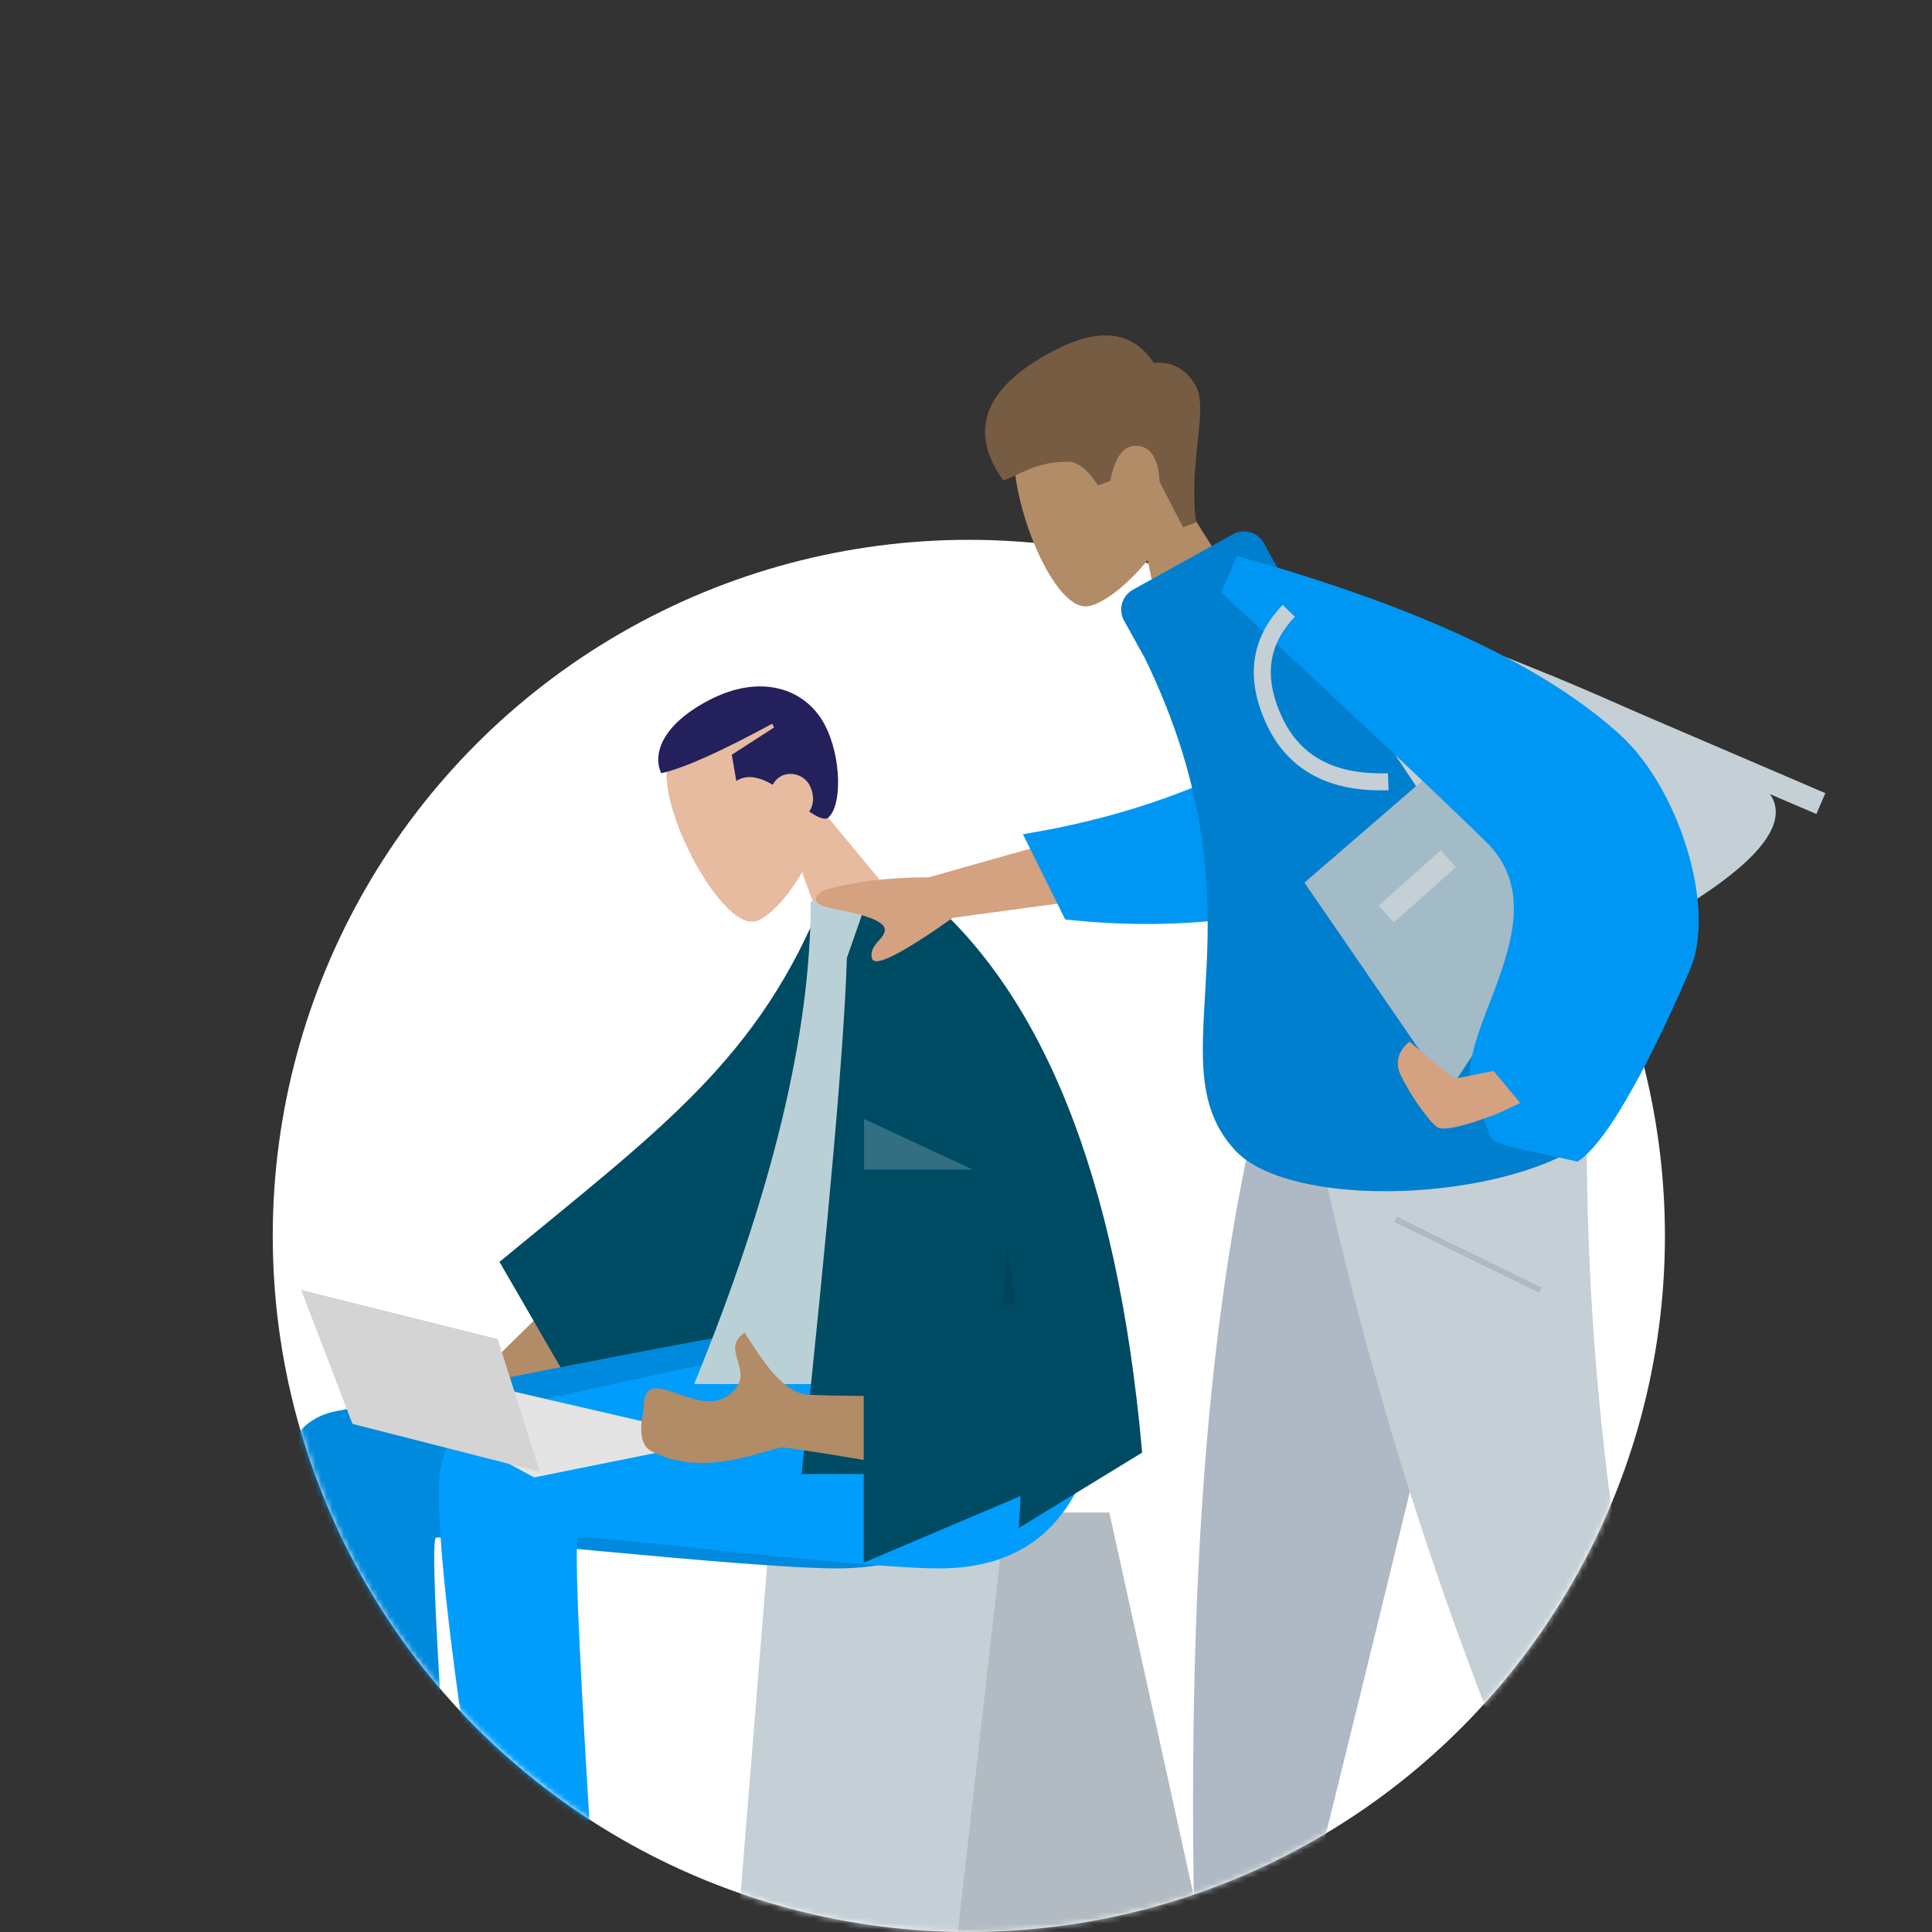 <?xml version="1.0" encoding="UTF-8"?> <svg xmlns="http://www.w3.org/2000/svg" xmlns:xlink="http://www.w3.org/1999/xlink" width="340px" height="340px" viewBox="0 0 340 340"><rect x="0" y="0" width="340" height="340" fill="#333333" stroke="none"/><!-- Generator: Sketch 61.2 (89653) - https://sketch.com --><title>illu-aeb-persönlich-s</title><desc>Created with Sketch.</desc><defs><circle id="path-1" cx="122.5" cy="122.5" r="122.5"></circle></defs><g id="illu-aeb-persönlich-s" stroke="none" stroke-width="1" fill="none" fill-rule="evenodd"><g id="Bottom" transform="translate(48, 95)"><mask id="mask-2" fill="white"><use xlink:href="#path-1"></use></mask><use id="Mask" fill="#FFFFFF" xlink:href="#path-1"></use><g id="Head/Front" mask="url(#mask-2)"><g transform="translate(89.669, 53.637) scale(-1, 1) rotate(28) translate(-89.669, -53.637) translate(73.169, 25.137)"><g id="Head" stroke-width="1" fill="none" transform="translate(1.401, 1.406)"><path d="M27.381,6.817 C31.541,14.878 31.047,35.326 25.671,36.767 C23.527,37.342 18.959,35.934 14.311,33.021 L17.229,54.483 L0,54.483 L5.931,25.741 C2.623,21.704 0.385,16.757 0.759,11.214 C1.837,-4.758 23.222,-1.244 27.381,6.817 Z" fill="#E6BBA0"></path></g><path d="M16.179,3.55271368e-15 C25.643,3.55271368e-15 29.232,3.928 29.417,7.403 C25.361,8.525 18.275,8.957 8.09,8.883 L8.09,9.623 L16.915,10.364 L18.385,14.805 C16.045,14.629 14.373,16.245 13.038,18.409 C12.462,18.009 11.772,17.766 11.031,17.766 C9,17.766 7.354,19.589 7.354,21.467 C7.354,23.421 8.271,24.932 9.58,25.573 C8.881,26.95 8.178,27.948 7.354,28.13 C4.176,27.806 0,19.854 0,13.325 C0,6.178 5.649,3.55271368e-15 16.179,3.55271368e-15 Z" id="Combined-Shape" fill="#23205C"></path></g></g><g id="A-Human/Sitting-Copy" mask="url(#mask-2)"><g transform="translate(78.5, 165) scale(-1, 1) translate(-78.5, -165) translate(-12, 61)"><path d="M111.797,67.241 L135.34,86.644 C141.885,88.802 130.849,91.883 129.409,91.832 L105.694,80.419 L111.797,67.241 Z" id="Arm" fill="#B28B67" transform="translate(121.546, 79.537) rotate(5) translate(-121.546, -79.537) "></path><path d="M61.106,5.58 L67.624,3.858 C81.526,31.525 99.718,42.158 130.158,63.101 L112.409,101.058 C81.103,70.186 63.165,41.144 61.106,5.58 Z" id="Coat-Back" fill="#004B64" transform="translate(95.632, 52.458) rotate(5) translate(-95.632, -52.458) "></path><g id="Bottom/Skinny-Jeans-1" stroke-width="1" fill="none" transform="translate(0, 78)"><g id="Seat" transform="translate(0.516, 32.181)"><polygon id="Seat-Stuff" fill="#C5CFD6" points="21.263 0 80.732 0 88.524 96.543 0 96.543"></polygon><polygon id="Seat-Stuff" fill-opacity="0.1" fill="#000000" points="21.263 0 39.553 0 50.5 96.543 0 96.543"></polygon></g><polygon id="Path-6" fill="#D4A181" points="147.562 123.216 155.336 97.705 139.787 97.705 139.787 119.377"></polygon><polygon id="Path-6" fill="#D4A181" points="122.17 123.216 129.944 97.705 114.396 97.705 114.396 119.377"></polygon><path d="M167.606,28.383 C167.606,49.079 157.908,97.357 157.902,101.914 L137.038,101.93 C140.092,58.853 141.175,37.082 140.287,36.618 C138.954,35.922 85.676,42.01 69.698,42.01 C46.656,42.01 37.124,27.282 36.351,-4.76063633e-13 L81.995,-4.76063633e-13 C91.289,1.008 139.766,10.918 157.769,14.325 C165.476,15.784 167.606,22.681 167.606,28.383 Z" id="Leg-and-Butt" fill="#008ADD"></path><path d="M139.787,28.383 C139.787,49.079 131.07,97.357 131.064,101.914 L112.307,101.93 C115.053,58.853 116.026,37.082 115.228,36.618 C114.03,35.922 66.135,42.01 51.77,42.01 C31.056,42.01 22.487,27.282 21.792,-4.54747351e-13 L62.825,-4.54747351e-13 C71.18,1.008 114.76,10.918 130.944,14.325 C137.873,15.784 139.787,22.681 139.787,28.383 Z" id="Leg-and-Butt-Copy" fill="#009DFC"></path></g><g id="Body/Long-Sleeve-1" stroke-width="1" fill="none" transform="translate(16, 0)"><path d="M19.787,87.568 L78.847,87.568 C65.164,54.25 58.323,25.947 58.323,2.658 L40.507,0 C26.506,22.551 22.552,50.317 19.787,87.568 Z" id="Shirt" fill="#B9D1D6"></path><path d="M41.3,0 C42.691,0.048 44.811,0.134 47.658,0.259 L47.658,0.259 L51.963,12.58 C52.419,27.601 55.078,57.873 59.941,103.396 L59.941,103.396 L21.226,103.396 C21.327,106.54 21.495,109.713 21.728,112.916 L21.728,112.916 L-2.83106871e-14,99.632 C4.306,50.981 17.678,17.771 40.116,0 L40.116,0 L40.129,0.013 L40.137,0 Z" id="Coat-Front" fill="#004B64"></path><path d="M32.059,103.699 L21.236,103.698 C20.762,89.599 21.611,76.09 23.782,63.171 C24.885,82.768 27.644,96.277 32.059,103.699 Z" id="Shade" fill-opacity="0.1" fill="#000000"></path><polygon id="Light" fill-opacity="0.2" fill="#FFFFFF" points="29.843 49.814 48.933 40.926 48.933 49.814"></polygon></g><polygon id="Path-3" fill="#E4E4E4" points="153 87.659 123.017 104 90 97.359 134.742 87"></polygon><polygon id="Path-5" fill="#D4D4D4" points="164 71 154.977 94.578 122 103 129.41 79.653"></polygon><path d="M71.724,59.691 C61.886,83.987 56.219,97.657 54.725,100.702 C53.63,102.936 42.664,109.178 41.796,120.131 C41.525,123.553 46.786,124.912 47.639,125.441 C54.576,129.742 50.93,116.887 56.935,114.08 C63.514,111.005 62.958,119.689 68.174,117.344 C66.572,113.738 62.828,107.027 64.597,102.621 C65.384,100.663 74.132,86.553 90.84,60.291 L71.724,59.691 Z" id="Skin" fill="#B28B67" transform="translate(66.313, 93.002) rotate(-122) translate(-66.313, -93.002) "></path><polygon id="Path-2" fill="#004B64" points="65 79.696 65 119 18 99.043 23.589 70"></polygon></g></g><g id="Bottom/Skinny-Jeans-1" mask="url(#mask-2)"><g transform="translate(192.5, 175.927) scale(-1, 1) translate(-192.5, -175.927) translate(132, 84.927)"><polygon id="Leg" stroke="none" fill="#997659" fill-rule="evenodd" points="34.098 0 62.205 95.877 75.425 167.863 88.694 167.863 75.449 3.8348006e-29"></polygon><path d="M21.466,0 C23.428,49.808 22.654,76.974 22.215,81.499 C21.776,86.024 19.284,116.331 2.303,169.382 L16.105,169.382 C38.593,118.489 46.443,88.182 49.022,81.499 C51.602,74.816 59.219,47.65 70.34,0 L21.466,0 Z" id="Leg" stroke="none" fill="#B28B67" fill-rule="evenodd"></path><path d="M33.495,0 C40.806,32.992 53.451,85.654 71.43,157.989 L90.837,157.989 C92.271,83.744 86.173,34.879 75.613,0 L33.495,0 Z" id="Pant" stroke="none" fill="#AFB9C5" fill-rule="evenodd"></path><path d="M21.368,0 C23.289,49.808 18.311,98.878 2.892,158.764 L23.599,158.764 C46.128,108.631 62.276,59.803 73.312,0 L21.368,0 Z" id="Pant" stroke="none" fill="#C5CFD6" fill-rule="evenodd"></path><line x1="55.368" y1="34.674" x2="29.907" y2="47.122" id="Path-11" stroke="#AFB9C5" stroke-width="1" fill="none"></line></g></g></g><g id="Group-5" transform="translate(117, 54)"><g id="A-Human/Standing-Copy" transform="translate(110.5, 100.5) scale(-1, 1) translate(-110.5, -100.5) "><g id="Head/Front" transform="translate(63.168, 61.023)"><path d="M81.704,30.981 L111.356,39.362 C118.477,39.374 124.623,40.135 129.793,41.644 C131.102,42.338 132.894,43.978 128.44,44.833 C123.985,45.687 119.337,46.791 119.133,48.481 C118.93,50.171 122.048,51.27 121.369,53.662 C120.917,55.257 116.182,52.869 107.167,46.5 L80.227,42.856 L81.704,30.981 Z" id="Arm" fill="#D4A181"></path><path d="M18.184,0.033 C46.233,13.354 60.778,26.193 94.814,31.785 L87.376,46.786 C61.712,49.556 47.407,44.545 23.857,40.903 C15.494,39.609 3.894,36.339 9.09494702e-13,26.627 L18.184,0.033 Z" id="Coat-Back" fill="#0097F4"></path></g><g id="Head/Front" transform="translate(139.526, 37.213) rotate(20) translate(-139.526, -37.213) translate(120.026, 4.713)"><g id="Head" transform="translate(2.632, 5.403)" fill="#B28B67"><path d="M30.811,7.27 C35.492,15.867 34.936,37.673 28.886,39.209 C26.474,39.822 21.335,38.321 16.104,35.215 L19.387,58.102 L0,58.102 L6.674,27.451 C2.952,23.146 0.433,17.87 0.854,11.959 C2.067,-5.074 26.13,-1.327 30.811,7.27 Z"></path></g><path d="M8.45,37.293 C6.072,26.515 -0.702,19.168 0.332,14.35 C1.022,11.139 2.86,9.142 5.847,8.359 C7.392,1.992 12.374,-0.717 20.793,0.234 C33.423,1.66 41.131,7.004 37.802,18.763 C34.742,18.763 31.048,17.635 25.94,19.567 C24.319,20.18 23.16,22.081 22.462,25.27 L20.154,25.27 C17.914,21.486 15.705,20.095 13.527,21.098 C11.35,22.101 10.855,24.537 12.042,28.407 L10.905,37.293 L8.45,37.293 Z" id="Hair" fill="#765C43"></path></g><g id="Body/Long-Sleeve-1" transform="translate(110.559, 104.487) rotate(25) translate(-110.559, -104.487) translate(19.059, 40.987)"><path d="M73.739,0.647 C73.74,0.647 73.74,0.647 73.741,0.649 L93.817,2.059 C96.02,2.216 97.681,4.126 97.53,6.329 L97.003,13.858 C96.197,65.296 125.813,78.415 119.217,99.048 C113.77,116.085 61.638,134.399 52.617,117.699 C38.411,91.4 54.397,43.675 69.599,15.896 C69.07,15.166 68.785,14.252 68.851,13.282 L69.473,4.36 C69.624,2.156 71.535,0.494 73.739,0.647 Z" id="Clothes-Front" fill="#007FCE"></path><path d="M70.223,9.245 C28.089,50.622 7.121,75.267 7.318,83.18 C7.515,91.094 24.086,95.003 57.029,94.908 L70.223,9.245 Z" id="Path-5" fill="#C5CFD6"></path><line x1="35.118" y1="48.033" x2="0" y2="87.332" id="Path-6" stroke="#C5CFD6" stroke-width="4"></line><polygon id="Path-9" fill="#A3BAC7" points="80.869 105.626 88.244 61.532 53.498 51.67 48.645 85.772"></polygon><path d="M74.717,4.405 C49.73,25.784 33.773,44.84 26.845,61.571 C21.532,74.403 24.386,96.206 33.207,104.078 C40.565,110.644 57.825,125.376 65.43,126.348 L74.832,119.158 C78.772,115.339 77.126,118.263 77.126,108.297 C77.126,96.763 49.311,86.912 56.268,68.453 C60.416,57.446 68.305,37.649 79.936,9.063 L74.717,4.405 Z" id="Clothes-Front" fill="#0097F4"></path><line x1="77.54" y1="72.607" x2="63.51" y2="68.428" id="Path-10" stroke="#C5CFD6" stroke-width="4"></line><path d="M83.332,94.699 C85.954,95.429 87.247,97.037 87.21,99.522 C87.154,103.25 86.194,108.737 85.271,110.378 C84.656,111.473 81.17,112.257 74.815,112.731 L83.332,94.699 Z" id="Path-12" fill="#D4A181"></path><polygon id="Path-13" fill="#D4A181" points="79.936 103.715 72.085 105.626 70.223 112.731 74.815 112.731"></polygon><path d="M70.525,17.015 C77.517,19.708 81.013,25.195 81.013,33.477 C81.013,41.76 76.464,47.824 67.368,51.67" id="Path-14" stroke="#C5CFD6" stroke-width="3"></path></g></g></g></g></svg> 